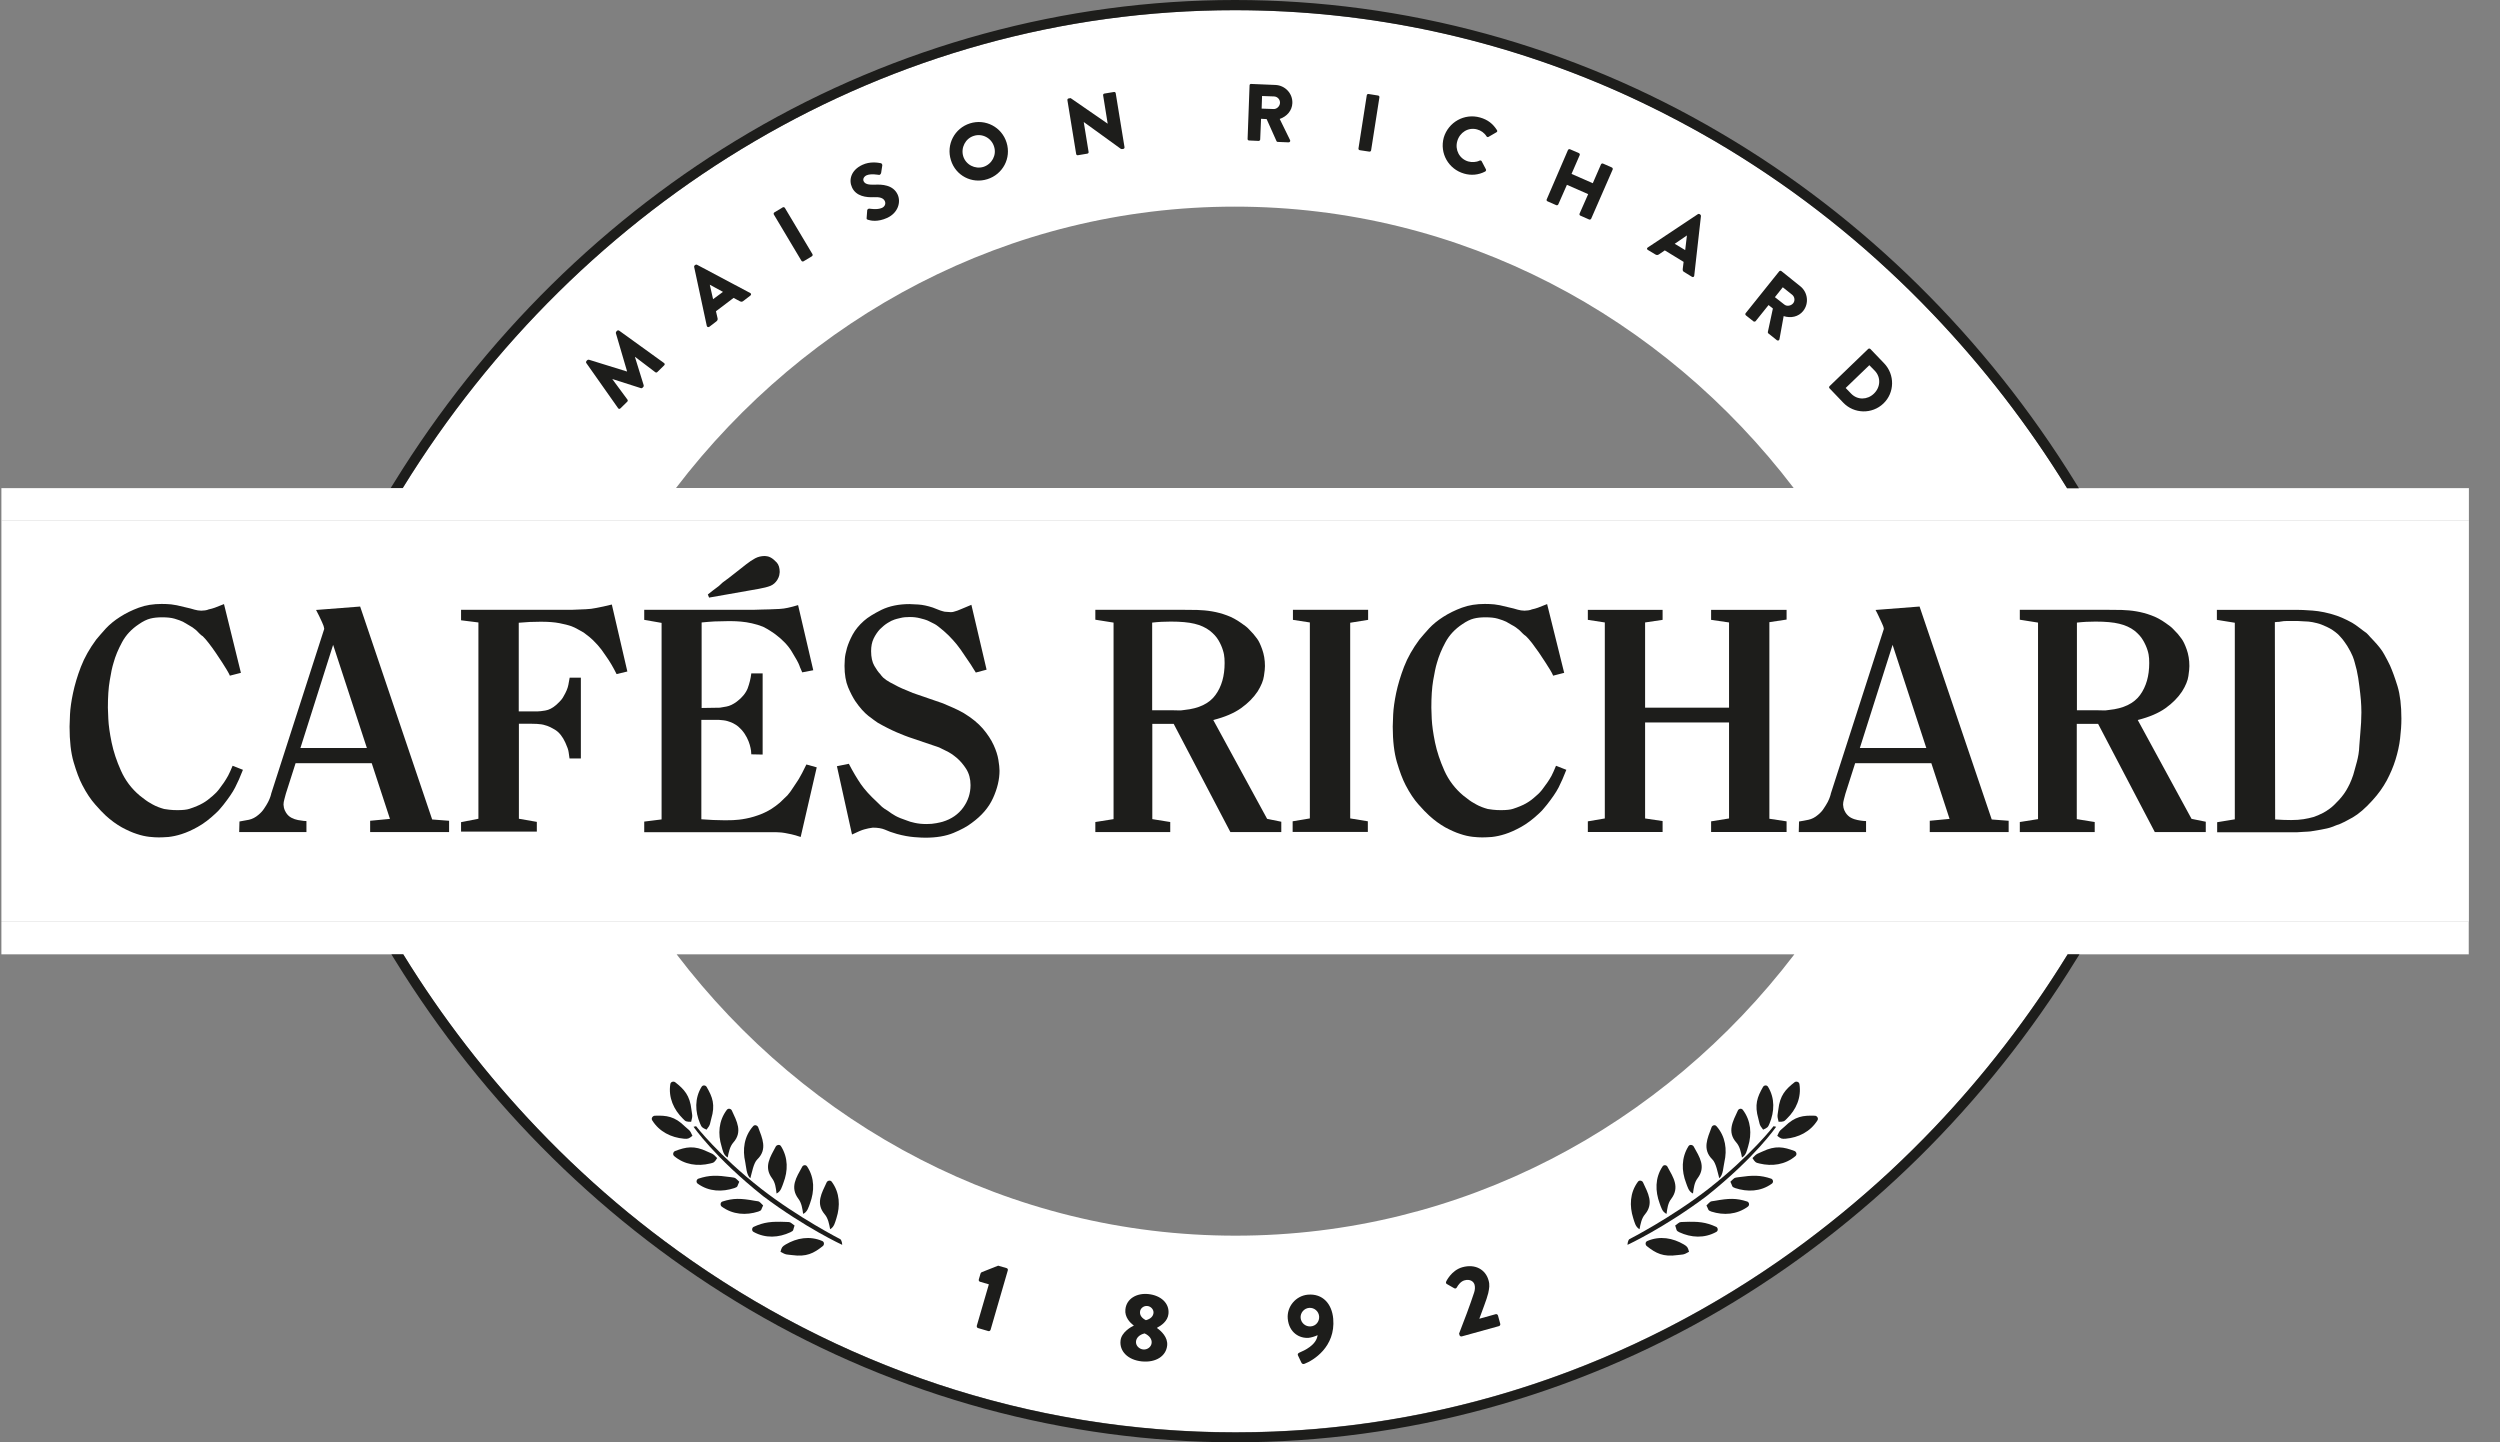 <svg width="52" height="30" viewBox="0 0 52 30" fill="none" xmlns="http://www.w3.org/2000/svg">
<rect x="0" y="0" width="52" height="30" fill="#808080" stroke="none"/>
<g clip-path="url(#clip0_5448_8346)">
<path d="M8.386 19.85C12.075 25.834 18.45 29.791 25.696 29.791C32.942 29.791 39.32 25.837 43.006 19.85H51.35V19.178H0.029V19.85H8.386ZM37.323 19.85C34.602 23.416 30.405 25.702 25.699 25.702C20.989 25.702 16.793 23.416 14.074 19.85H37.323Z" fill="white"/>
<path d="M42.997 10.153C39.308 4.169 32.933 0.212 25.687 0.212C18.441 0.212 12.066 4.166 8.377 10.153H0.029V10.825H51.353V10.153H42.997ZM14.059 10.153C16.781 6.587 20.977 4.298 25.684 4.298C30.393 4.298 34.59 6.584 37.308 10.15H14.059V10.153Z" fill="white"/>
<path d="M51.353 10.822H0.029V19.175H51.353V10.822Z" fill="white"/>
<path d="M8.375 10.153C12.063 4.169 18.438 0.212 25.685 0.212C28.529 0.212 31.236 0.824 33.701 1.925C33.853 1.994 34.002 2.062 34.152 2.134C34.408 2.256 34.665 2.385 34.916 2.519C35.169 2.653 35.423 2.793 35.674 2.94C35.859 3.047 36.041 3.161 36.223 3.274C36.587 3.504 36.942 3.743 37.291 3.993C37.987 4.495 38.655 5.041 39.285 5.629C39.601 5.921 39.909 6.226 40.207 6.539C41.252 7.634 42.189 8.846 42.995 10.156H43.242L43.174 10.046C41.311 7.025 38.757 4.504 35.781 2.761C32.71 0.952 29.218 0 25.688 0C22.151 0 18.662 0.952 15.588 2.755C12.613 4.501 10.058 7.019 8.196 10.04L8.127 10.15H8.375V10.153Z" fill="#1D1D1B"/>
<path d="M12.195 7.551C12.186 7.539 12.189 7.521 12.198 7.509L12.216 7.491C12.222 7.485 12.237 7.479 12.249 7.482L13.04 7.727L13.043 7.724L12.81 6.93C12.807 6.918 12.813 6.903 12.819 6.897L12.836 6.879C12.845 6.871 12.866 6.868 12.878 6.877L13.812 7.551C13.83 7.563 13.83 7.587 13.815 7.599L13.672 7.739C13.663 7.751 13.642 7.751 13.63 7.742L13.21 7.423L13.207 7.426L13.389 8.014C13.392 8.026 13.386 8.04 13.383 8.046L13.362 8.067C13.356 8.073 13.338 8.079 13.329 8.073L12.741 7.885L12.738 7.888L13.051 8.312C13.06 8.324 13.06 8.342 13.048 8.354L12.905 8.494C12.89 8.509 12.869 8.509 12.857 8.491L12.195 7.551Z" fill="#1D1D1B"/>
<path d="M14.701 6.778L14.438 5.551C14.435 5.539 14.441 5.527 14.45 5.519L14.465 5.51C14.474 5.501 14.489 5.501 14.498 5.507L15.605 6.095C15.626 6.106 15.629 6.13 15.608 6.148L15.459 6.262C15.435 6.28 15.417 6.28 15.387 6.265L15.259 6.196L14.892 6.474L14.925 6.617C14.931 6.638 14.928 6.665 14.901 6.685L14.752 6.799C14.731 6.811 14.707 6.802 14.701 6.778ZM15.038 6.071L14.767 5.924H14.764L14.832 6.223L15.038 6.071Z" fill="#1D1D1B"/>
<path d="M16.096 4.462C16.087 4.447 16.093 4.426 16.108 4.417L16.281 4.313C16.296 4.304 16.317 4.31 16.326 4.325L16.899 5.286C16.908 5.301 16.902 5.322 16.887 5.331L16.714 5.435C16.699 5.444 16.678 5.438 16.669 5.423L16.096 4.462Z" fill="#1D1D1B"/>
<path d="M18.026 4.534L18.038 4.372C18.041 4.349 18.071 4.337 18.086 4.34C18.095 4.34 18.241 4.369 18.343 4.325C18.405 4.298 18.429 4.238 18.405 4.184C18.375 4.119 18.301 4.095 18.176 4.101C18.02 4.11 17.805 4.083 17.722 3.898C17.65 3.746 17.698 3.54 17.937 3.429C18.095 3.355 18.256 3.382 18.319 3.394C18.343 3.397 18.352 3.423 18.352 3.438L18.328 3.594C18.325 3.614 18.304 3.641 18.286 3.638C18.268 3.638 18.119 3.605 18.023 3.647C17.967 3.674 17.943 3.728 17.964 3.77C17.991 3.826 18.056 3.847 18.199 3.841C18.34 3.835 18.576 3.841 18.671 4.047C18.743 4.205 18.68 4.426 18.456 4.531C18.256 4.623 18.11 4.59 18.056 4.572C18.032 4.563 18.023 4.56 18.026 4.534Z" fill="#1D1D1B"/>
<path d="M20.176 2.566C20.498 2.465 20.838 2.644 20.937 2.966C21.038 3.289 20.859 3.626 20.537 3.727C20.214 3.829 19.877 3.653 19.779 3.331C19.677 3.008 19.853 2.668 20.176 2.566ZM20.456 3.471C20.632 3.414 20.734 3.226 20.677 3.05C20.623 2.871 20.432 2.769 20.256 2.826C20.08 2.88 19.982 3.074 20.035 3.25C20.089 3.426 20.28 3.525 20.456 3.471Z" fill="#1D1D1B"/>
<path d="M22.202 2.083C22.199 2.065 22.211 2.05 22.229 2.047L22.27 2.041L23.04 2.573L22.945 1.982C22.942 1.964 22.954 1.949 22.972 1.946L23.172 1.913C23.189 1.91 23.204 1.922 23.207 1.94L23.39 3.062C23.392 3.08 23.381 3.095 23.363 3.098L23.336 3.101C23.33 3.101 23.315 3.098 23.312 3.095L22.545 2.54H22.542L22.643 3.161C22.646 3.178 22.634 3.193 22.616 3.196L22.419 3.229C22.402 3.232 22.387 3.22 22.384 3.202L22.202 2.083Z" fill="#1D1D1B"/>
<path d="M25.991 1.776C25.991 1.758 26.006 1.743 26.024 1.746L26.529 1.767C26.732 1.776 26.89 1.946 26.881 2.146C26.875 2.301 26.767 2.423 26.618 2.474L26.833 2.913C26.845 2.934 26.83 2.961 26.803 2.961L26.579 2.952C26.564 2.952 26.555 2.943 26.552 2.937L26.346 2.477L26.23 2.471L26.212 2.901C26.212 2.919 26.194 2.931 26.179 2.931L25.979 2.922C25.962 2.922 25.947 2.904 25.95 2.889L25.991 1.776ZM26.49 2.268C26.558 2.271 26.621 2.209 26.624 2.14C26.627 2.068 26.57 2.009 26.502 2.006L26.251 1.997L26.242 2.259L26.49 2.268Z" fill="#1D1D1B"/>
<path d="M28.429 1.981C28.432 1.964 28.45 1.952 28.465 1.955L28.665 1.987C28.683 1.99 28.695 2.008 28.692 2.023L28.519 3.127C28.516 3.145 28.498 3.157 28.483 3.154L28.283 3.124C28.265 3.121 28.253 3.104 28.256 3.089L28.429 1.981Z" fill="#1D1D1B"/>
<path d="M30.785 2.444C30.946 2.489 31.054 2.576 31.137 2.707C31.149 2.725 31.143 2.743 31.125 2.752L30.961 2.847C30.946 2.856 30.928 2.85 30.919 2.835C30.875 2.764 30.803 2.713 30.723 2.692C30.54 2.641 30.361 2.755 30.311 2.937C30.26 3.116 30.355 3.304 30.538 3.358C30.615 3.379 30.705 3.376 30.776 3.34C30.791 3.334 30.812 3.34 30.818 3.352L30.907 3.522C30.916 3.537 30.907 3.558 30.893 3.567C30.752 3.641 30.597 3.653 30.454 3.611C30.129 3.519 29.941 3.188 30.03 2.862C30.126 2.54 30.46 2.352 30.785 2.444Z" fill="#1D1D1B"/>
<path d="M32.613 3.122C32.619 3.107 32.64 3.098 32.655 3.104L32.84 3.184C32.858 3.193 32.864 3.211 32.858 3.226L32.688 3.617L33.13 3.811L33.3 3.42C33.306 3.405 33.324 3.396 33.342 3.402L33.526 3.483C33.541 3.489 33.55 3.51 33.544 3.525L33.097 4.548C33.091 4.563 33.07 4.572 33.055 4.566L32.873 4.486C32.855 4.48 32.849 4.459 32.855 4.444L33.034 4.038L32.592 3.844L32.413 4.25C32.407 4.265 32.389 4.274 32.371 4.268L32.187 4.187C32.172 4.181 32.163 4.16 32.172 4.146L32.613 3.122Z" fill="#1D1D1B"/>
<path d="M34.273 5.148L35.318 4.453C35.327 4.447 35.342 4.447 35.35 4.453L35.365 4.462C35.374 4.468 35.38 4.483 35.38 4.492L35.24 5.736C35.237 5.76 35.213 5.772 35.192 5.757L35.031 5.658C35.004 5.644 34.998 5.626 35.001 5.593L35.019 5.447L34.628 5.208L34.506 5.291C34.488 5.303 34.461 5.312 34.434 5.294L34.276 5.199C34.252 5.187 34.252 5.16 34.273 5.148ZM35.052 5.202L35.088 4.897L34.834 5.071L35.052 5.202Z" fill="#1D1D1B"/>
<path d="M37.007 5.644C37.019 5.632 37.037 5.626 37.052 5.638L37.446 5.954C37.604 6.08 37.631 6.312 37.506 6.468C37.41 6.59 37.249 6.623 37.1 6.575L37.013 7.055C37.01 7.079 36.983 7.094 36.959 7.076L36.783 6.936C36.771 6.927 36.771 6.915 36.771 6.906L36.876 6.417L36.786 6.345L36.518 6.679C36.509 6.691 36.485 6.694 36.473 6.685L36.315 6.56C36.3 6.548 36.3 6.527 36.309 6.515L37.007 5.644ZM37.112 6.333C37.165 6.378 37.252 6.363 37.297 6.309C37.342 6.256 37.33 6.172 37.276 6.13L37.082 5.975L36.918 6.181L37.112 6.333Z" fill="#1D1D1B"/>
<path d="M38.858 7.258C38.87 7.247 38.891 7.247 38.903 7.258L39.19 7.557C39.416 7.793 39.41 8.169 39.175 8.393C38.939 8.619 38.563 8.61 38.339 8.375L38.053 8.076C38.041 8.064 38.044 8.043 38.056 8.031L38.858 7.258ZM38.503 8.187C38.635 8.324 38.84 8.321 38.978 8.187C39.115 8.055 39.127 7.849 38.996 7.712L38.882 7.596L38.39 8.07L38.503 8.187Z" fill="#1D1D1B"/>
<path d="M43.008 19.85C42.203 21.16 41.265 22.372 40.221 23.467C39.922 23.78 39.615 24.082 39.299 24.377C38.666 24.962 38 25.508 37.305 26.013C33.998 28.4 30.002 29.794 25.698 29.794C21.395 29.794 17.398 28.4 14.092 26.013C13.396 25.511 12.728 24.965 12.098 24.377C11.782 24.085 11.474 23.78 11.176 23.467C10.131 22.372 9.194 21.16 8.388 19.85H8.141L8.209 19.96C10.069 22.98 12.626 25.499 15.599 27.245C18.67 29.048 22.162 30 25.695 30C29.229 30 32.721 29.048 35.792 27.245C38.767 25.499 41.325 22.98 43.184 19.96L43.253 19.85H43.008Z" fill="#1D1D1B"/>
<path d="M17.518 25.893C17.518 25.893 17.518 25.819 17.482 25.777C17.482 25.777 16.61 25.332 15.829 24.724C14.945 24.031 14.479 23.425 14.479 23.425L14.426 23.437C14.426 23.437 14.853 24.067 15.876 24.882C16.745 25.535 17.518 25.893 17.518 25.893Z" fill="#1D1D1B"/>
<path d="M16.607 24.936C16.673 25.022 16.691 25.142 16.705 25.249C16.798 25.207 16.819 25.106 16.849 25.028C16.941 24.777 16.947 24.503 16.789 24.264C16.762 24.219 16.7 24.234 16.685 24.27C16.565 24.488 16.425 24.694 16.607 24.936Z" fill="#1D1D1B"/>
<path d="M17.154 25.258C17.225 25.341 17.246 25.458 17.267 25.568C17.353 25.52 17.371 25.419 17.398 25.338C17.479 25.085 17.47 24.81 17.3 24.58C17.27 24.539 17.21 24.559 17.195 24.592C17.094 24.813 16.959 25.028 17.154 25.258Z" fill="#1D1D1B"/>
<path d="M16.059 24.509C16.125 24.595 16.14 24.714 16.152 24.825C16.244 24.783 16.265 24.682 16.295 24.604C16.391 24.356 16.397 24.082 16.244 23.84C16.218 23.798 16.158 23.813 16.137 23.846C16.023 24.061 15.88 24.27 16.059 24.509Z" fill="#1D1D1B"/>
<path d="M15.752 24.115C15.674 24.189 15.638 24.398 15.608 24.506C15.525 24.449 15.519 24.255 15.501 24.172C15.441 23.912 15.477 23.637 15.665 23.425C15.701 23.384 15.755 23.411 15.77 23.446C15.856 23.676 15.967 23.906 15.752 24.115Z" fill="#1D1D1B"/>
<path d="M15.252 23.766C15.181 23.849 15.157 23.966 15.136 24.076C15.046 24.025 15.032 23.927 15.008 23.843C14.93 23.59 14.945 23.315 15.118 23.085C15.151 23.043 15.208 23.064 15.223 23.1C15.324 23.321 15.452 23.542 15.252 23.766Z" fill="#1D1D1B"/>
<path d="M14.382 23.082C14.394 23.189 14.415 23.195 14.376 23.333C14.274 23.333 14.262 23.33 14.203 23.267C14.015 23.082 13.898 22.828 13.943 22.548C13.952 22.497 14.012 22.488 14.042 22.509C14.233 22.658 14.349 22.784 14.382 23.082Z" fill="#1D1D1B"/>
<path d="M14.247 23.431C14.325 23.506 14.349 23.494 14.403 23.625C14.322 23.688 14.31 23.691 14.226 23.685C13.961 23.661 13.713 23.541 13.564 23.3C13.54 23.255 13.579 23.21 13.618 23.207C13.865 23.198 14.033 23.219 14.247 23.431Z" fill="#1D1D1B"/>
<path d="M14.708 23.951C14.804 23.998 14.822 23.983 14.917 24.088C14.861 24.177 14.852 24.183 14.771 24.201C14.511 24.264 14.237 24.228 14.022 24.046C13.983 24.01 14.007 23.956 14.04 23.942C14.27 23.855 14.437 23.822 14.708 23.951Z" fill="#1D1D1B"/>
<path d="M15.204 24.485C15.309 24.503 15.273 24.482 15.377 24.58C15.33 24.673 15.357 24.685 15.276 24.712C15.022 24.795 14.748 24.789 14.515 24.622C14.47 24.592 14.488 24.532 14.524 24.517C14.754 24.44 14.909 24.443 15.204 24.485Z" fill="#1D1D1B"/>
<path d="M15.703 24.977C15.808 24.995 15.775 24.974 15.873 25.073C15.826 25.162 15.853 25.174 15.772 25.201C15.518 25.282 15.244 25.267 15.011 25.097C14.972 25.064 14.987 25.004 15.026 24.992C15.256 24.918 15.411 24.924 15.703 24.977Z" fill="#1D1D1B"/>
<path d="M16.345 25.416C16.452 25.422 16.413 25.407 16.527 25.491C16.491 25.586 16.518 25.595 16.44 25.631C16.199 25.744 15.924 25.762 15.676 25.625C15.629 25.601 15.64 25.538 15.673 25.52C15.891 25.419 16.046 25.404 16.345 25.416Z" fill="#1D1D1B"/>
<path d="M16.476 26.106C16.369 26.091 16.357 26.109 16.234 26.037C16.261 25.938 16.27 25.93 16.342 25.885C16.572 25.75 16.84 25.7 17.103 25.813C17.151 25.834 17.145 25.894 17.115 25.918C16.924 26.07 16.775 26.147 16.476 26.106Z" fill="#1D1D1B"/>
<path d="M14.794 23.27C14.764 23.371 14.785 23.386 14.696 23.497C14.6 23.455 14.594 23.446 14.561 23.368C14.457 23.124 14.445 22.846 14.594 22.604C14.624 22.56 14.681 22.575 14.699 22.61C14.821 22.819 14.881 22.98 14.794 23.27Z" fill="#1D1D1B"/>
<path d="M33.852 25.893C33.852 25.893 33.852 25.819 33.887 25.777C33.887 25.777 34.759 25.332 35.541 24.724C36.424 24.031 36.89 23.425 36.89 23.425L36.944 23.437C36.944 23.437 36.517 24.067 35.493 24.882C34.624 25.535 33.852 25.893 33.852 25.893Z" fill="#1D1D1B"/>
<path d="M34.762 24.936C34.693 25.022 34.678 25.142 34.664 25.249C34.571 25.207 34.55 25.106 34.52 25.028C34.428 24.777 34.422 24.503 34.58 24.264C34.607 24.219 34.67 24.234 34.684 24.27C34.804 24.488 34.944 24.694 34.762 24.936Z" fill="#1D1D1B"/>
<path d="M34.216 25.258C34.144 25.341 34.123 25.458 34.102 25.568C34.016 25.52 33.998 25.419 33.971 25.338C33.891 25.085 33.899 24.81 34.069 24.58C34.099 24.539 34.159 24.559 34.174 24.592C34.276 24.813 34.407 25.028 34.216 25.258Z" fill="#1D1D1B"/>
<path d="M35.309 24.509C35.243 24.595 35.228 24.714 35.214 24.825C35.121 24.783 35.1 24.682 35.07 24.604C34.975 24.356 34.969 24.082 35.121 23.84C35.148 23.798 35.208 23.813 35.228 23.846C35.348 24.061 35.491 24.27 35.309 24.509Z" fill="#1D1D1B"/>
<path d="M35.616 24.115C35.694 24.189 35.73 24.398 35.76 24.506C35.843 24.449 35.846 24.255 35.867 24.172C35.927 23.912 35.891 23.637 35.703 23.425C35.667 23.384 35.613 23.411 35.601 23.446C35.515 23.676 35.404 23.906 35.616 24.115Z" fill="#1D1D1B"/>
<path d="M36.117 23.766C36.189 23.849 36.212 23.966 36.233 24.076C36.323 24.025 36.335 23.927 36.362 23.843C36.439 23.59 36.424 23.315 36.251 23.085C36.218 23.043 36.162 23.064 36.147 23.1C36.045 23.321 35.917 23.542 36.117 23.766Z" fill="#1D1D1B"/>
<path d="M36.989 23.082C36.977 23.189 36.956 23.195 36.995 23.333C37.099 23.333 37.108 23.33 37.168 23.267C37.359 23.082 37.473 22.828 37.428 22.548C37.419 22.497 37.359 22.488 37.329 22.509C37.138 22.658 37.022 22.784 36.989 23.082Z" fill="#1D1D1B"/>
<path d="M37.122 23.431C37.044 23.506 37.02 23.494 36.967 23.625C37.047 23.688 37.059 23.691 37.143 23.685C37.408 23.661 37.656 23.541 37.805 23.3C37.829 23.255 37.791 23.21 37.752 23.207C37.504 23.198 37.337 23.219 37.122 23.431Z" fill="#1D1D1B"/>
<path d="M36.66 23.951C36.565 23.998 36.547 23.983 36.451 24.088C36.508 24.177 36.517 24.183 36.597 24.201C36.857 24.264 37.132 24.228 37.346 24.046C37.385 24.01 37.361 23.956 37.329 23.942C37.099 23.855 36.932 23.822 36.66 23.951Z" fill="#1D1D1B"/>
<path d="M36.165 24.485C36.061 24.503 36.097 24.482 35.992 24.58C36.04 24.673 36.013 24.685 36.091 24.712C36.344 24.795 36.619 24.789 36.852 24.622C36.897 24.592 36.879 24.532 36.843 24.517C36.616 24.44 36.461 24.443 36.165 24.485Z" fill="#1D1D1B"/>
<path d="M35.667 24.977C35.56 24.995 35.596 24.974 35.494 25.073C35.542 25.162 35.518 25.174 35.596 25.201C35.852 25.282 36.124 25.267 36.357 25.097C36.398 25.064 36.38 25.004 36.342 24.992C36.115 24.918 35.96 24.924 35.667 24.977Z" fill="#1D1D1B"/>
<path d="M35.026 25.416C34.918 25.422 34.957 25.407 34.844 25.491C34.88 25.586 34.856 25.595 34.93 25.631C35.175 25.744 35.447 25.762 35.697 25.625C35.745 25.601 35.733 25.538 35.7 25.52C35.479 25.419 35.324 25.404 35.026 25.416Z" fill="#1D1D1B"/>
<path d="M34.89 26.106C34.998 26.091 35.01 26.109 35.132 26.037C35.105 25.938 35.096 25.93 35.025 25.885C34.795 25.75 34.526 25.7 34.264 25.813C34.216 25.834 34.222 25.894 34.252 25.918C34.443 26.07 34.595 26.147 34.89 26.106Z" fill="#1D1D1B"/>
<path d="M36.574 23.27C36.604 23.371 36.583 23.386 36.673 23.497C36.768 23.455 36.774 23.446 36.807 23.368C36.908 23.124 36.923 22.846 36.774 22.604C36.744 22.56 36.688 22.575 36.67 22.61C36.55 22.819 36.49 22.98 36.574 23.27Z" fill="#1D1D1B"/>
<path d="M20.568 26.714L20.383 26.66C20.365 26.654 20.353 26.634 20.359 26.613L20.395 26.49C20.398 26.481 20.407 26.469 20.416 26.463L20.762 26.326L20.938 26.377C20.959 26.383 20.968 26.404 20.962 26.425L20.604 27.66C20.598 27.678 20.577 27.693 20.559 27.687L20.344 27.624C20.323 27.619 20.314 27.598 20.317 27.577L20.568 26.714Z" fill="#1D1D1B"/>
<path d="M23.581 27.574V27.568C23.507 27.517 23.39 27.395 23.408 27.237C23.429 27.013 23.644 26.89 23.889 26.917C24.142 26.944 24.328 27.105 24.304 27.329C24.289 27.481 24.151 27.574 24.068 27.616V27.625C24.151 27.684 24.295 27.813 24.277 27.986C24.256 28.203 24.047 28.347 23.748 28.317C23.459 28.287 23.283 28.105 23.307 27.887C23.322 27.708 23.54 27.592 23.581 27.574ZM23.778 28.069C23.859 28.078 23.945 28.021 23.954 27.935C23.963 27.86 23.913 27.783 23.808 27.735C23.701 27.759 23.635 27.828 23.629 27.902C23.62 27.989 23.695 28.06 23.778 28.069ZM23.993 27.308C23.999 27.24 23.94 27.171 23.865 27.165C23.79 27.156 23.719 27.213 23.713 27.281C23.704 27.353 23.746 27.416 23.835 27.46C23.934 27.434 23.987 27.377 23.993 27.308Z" fill="#1D1D1B"/>
<path d="M27.032 28.132C27.125 28.093 27.382 27.98 27.406 27.771C27.355 27.797 27.274 27.821 27.221 27.827C27.032 27.842 26.812 27.723 26.785 27.427C26.764 27.177 26.952 26.953 27.203 26.929C27.513 26.902 27.704 27.12 27.731 27.43C27.782 28.018 27.313 28.299 27.134 28.367C27.104 28.38 27.08 28.367 27.068 28.341L26.997 28.191C26.988 28.171 26.994 28.147 27.032 28.132ZM27.438 27.38C27.429 27.275 27.337 27.195 27.23 27.204C27.125 27.212 27.044 27.308 27.053 27.413C27.062 27.517 27.155 27.598 27.262 27.589C27.37 27.583 27.447 27.487 27.438 27.38Z" fill="#1D1D1B"/>
<path d="M30.349 27.738C30.421 27.559 30.597 27.09 30.662 26.884C30.677 26.839 30.686 26.777 30.671 26.723C30.65 26.648 30.57 26.601 30.462 26.631C30.385 26.651 30.328 26.729 30.301 26.78C30.289 26.801 30.268 26.807 30.247 26.795L30.095 26.708C30.077 26.699 30.071 26.678 30.08 26.657C30.08 26.657 30.185 26.425 30.415 26.359C30.692 26.281 30.901 26.413 30.961 26.628C30.991 26.729 30.976 26.795 30.955 26.899C30.925 27.027 30.823 27.278 30.77 27.43L31.11 27.335C31.128 27.329 31.152 27.341 31.158 27.362L31.205 27.535C31.211 27.553 31.2 27.577 31.179 27.583L30.406 27.797C30.385 27.803 30.364 27.791 30.358 27.771L30.349 27.738Z" fill="#1D1D1B"/>
<path d="M5.011 13.995L4.781 14.054C4.772 14.033 4.763 14.012 4.751 13.992C4.739 13.971 4.727 13.95 4.715 13.929C4.694 13.893 4.662 13.845 4.62 13.777C4.578 13.711 4.533 13.645 4.485 13.574C4.438 13.505 4.39 13.439 4.342 13.377C4.294 13.317 4.253 13.266 4.217 13.233C4.202 13.225 4.19 13.216 4.181 13.207C4.169 13.198 4.16 13.189 4.151 13.18L4.08 13.108C4.035 13.069 3.981 13.031 3.918 12.998C3.856 12.962 3.817 12.941 3.805 12.932C3.76 12.911 3.704 12.89 3.632 12.869C3.56 12.848 3.474 12.84 3.372 12.84C3.28 12.84 3.199 12.848 3.128 12.866C3.056 12.884 2.975 12.923 2.889 12.983C2.737 13.084 2.62 13.207 2.54 13.356C2.459 13.505 2.399 13.648 2.361 13.789C2.334 13.875 2.307 13.998 2.283 14.153C2.256 14.308 2.244 14.496 2.244 14.72C2.244 14.738 2.247 14.815 2.253 14.953C2.259 15.09 2.283 15.254 2.322 15.445C2.361 15.633 2.426 15.83 2.516 16.03C2.605 16.23 2.734 16.403 2.904 16.546C2.925 16.564 2.945 16.579 2.966 16.594C2.987 16.609 3.008 16.627 3.029 16.642C3.05 16.66 3.098 16.689 3.172 16.731C3.247 16.773 3.327 16.803 3.414 16.827C3.435 16.83 3.471 16.836 3.521 16.842C3.572 16.848 3.626 16.851 3.689 16.851C3.802 16.851 3.886 16.842 3.939 16.824C3.993 16.806 4.047 16.788 4.1 16.764C4.136 16.752 4.178 16.728 4.232 16.698C4.283 16.669 4.348 16.621 4.423 16.555C4.479 16.508 4.527 16.457 4.566 16.403C4.605 16.349 4.635 16.305 4.659 16.275C4.688 16.23 4.718 16.185 4.745 16.134C4.772 16.084 4.802 16.015 4.838 15.928L5.053 16.012C4.999 16.152 4.945 16.275 4.891 16.379C4.838 16.484 4.754 16.603 4.647 16.74C4.629 16.761 4.611 16.785 4.587 16.812C4.566 16.839 4.533 16.875 4.488 16.916C4.357 17.039 4.232 17.134 4.112 17.2C3.993 17.266 3.883 17.316 3.778 17.349C3.677 17.382 3.584 17.4 3.504 17.409C3.423 17.415 3.357 17.418 3.304 17.418C3.253 17.418 3.187 17.415 3.107 17.406C3.029 17.397 2.94 17.379 2.844 17.346C2.748 17.316 2.644 17.268 2.534 17.209C2.423 17.146 2.31 17.066 2.196 16.961C2.14 16.91 2.068 16.833 1.978 16.731C1.889 16.63 1.799 16.498 1.713 16.331C1.647 16.206 1.588 16.045 1.531 15.851C1.474 15.657 1.447 15.412 1.447 15.114C1.447 15.072 1.45 14.985 1.456 14.86C1.462 14.735 1.483 14.585 1.519 14.415C1.555 14.245 1.608 14.063 1.683 13.869C1.758 13.675 1.865 13.487 2.002 13.302C2.056 13.236 2.122 13.162 2.202 13.072C2.283 12.986 2.381 12.905 2.498 12.831C2.614 12.756 2.743 12.693 2.886 12.64C3.029 12.586 3.19 12.562 3.363 12.562C3.432 12.562 3.498 12.565 3.56 12.571C3.62 12.577 3.715 12.595 3.841 12.628C3.933 12.649 4.002 12.666 4.047 12.681C4.092 12.693 4.139 12.702 4.187 12.702C4.208 12.702 4.235 12.699 4.265 12.696C4.294 12.693 4.321 12.684 4.342 12.675C4.387 12.666 4.426 12.655 4.468 12.64C4.506 12.625 4.569 12.601 4.659 12.565L5.011 13.995Z" fill="#1D1D1B"/>
<path d="M8.989 17.045L9.341 17.072V17.307H7.699V17.072L8.111 17.033L7.732 15.875H6.148L5.945 16.511C5.936 16.546 5.927 16.585 5.915 16.624C5.903 16.666 5.897 16.704 5.897 16.737C5.897 16.749 5.9 16.773 5.906 16.803C5.912 16.833 5.927 16.866 5.948 16.901C5.977 16.949 6.016 16.985 6.061 17.009C6.106 17.033 6.153 17.048 6.198 17.057C6.246 17.066 6.285 17.072 6.318 17.075C6.35 17.078 6.368 17.078 6.374 17.078V17.307H4.975L4.981 17.087C5.04 17.078 5.106 17.066 5.178 17.051C5.246 17.036 5.312 17.003 5.375 16.949C5.422 16.91 5.464 16.866 5.494 16.818C5.527 16.77 5.554 16.725 5.577 16.681C5.598 16.636 5.616 16.6 5.625 16.567C5.637 16.534 5.64 16.516 5.64 16.511L6.744 13.081C6.741 13.052 6.732 13.025 6.726 13.007C6.718 12.986 6.706 12.962 6.694 12.932C6.676 12.893 6.658 12.851 6.637 12.81C6.616 12.768 6.595 12.729 6.574 12.687L7.491 12.616L8.989 17.045ZM6.249 15.558H7.631L6.929 13.413L6.249 15.558Z" fill="#1D1D1B"/>
<path d="M13.049 13.967L12.825 14.021C12.759 13.887 12.685 13.759 12.601 13.642C12.583 13.615 12.553 13.573 12.509 13.511C12.464 13.451 12.407 13.386 12.333 13.314C12.312 13.293 12.285 13.269 12.255 13.245C12.225 13.221 12.186 13.191 12.139 13.156C12.091 13.129 12.049 13.105 12.01 13.084C11.974 13.063 11.93 13.042 11.882 13.024C11.825 13.004 11.745 12.983 11.637 12.962C11.53 12.941 11.401 12.932 11.246 12.932C11.097 12.932 10.945 12.938 10.79 12.953V14.797H11.181C11.216 14.797 11.27 14.791 11.342 14.779C11.416 14.767 11.494 14.729 11.575 14.657C11.586 14.645 11.61 14.624 11.64 14.594C11.67 14.564 11.7 14.529 11.724 14.481C11.774 14.397 11.807 14.32 11.822 14.245C11.834 14.17 11.843 14.12 11.849 14.096H12.082V15.776H11.846C11.843 15.74 11.837 15.698 11.828 15.648C11.822 15.597 11.798 15.531 11.76 15.448C11.703 15.322 11.631 15.233 11.545 15.179C11.458 15.128 11.389 15.096 11.345 15.087C11.294 15.069 11.234 15.06 11.166 15.057C11.097 15.054 11.061 15.054 11.052 15.054H10.793V17.03L11.166 17.095V17.298H9.59V17.101L9.951 17.03V12.947L9.59 12.902V12.684H11.894C12.013 12.681 12.109 12.675 12.186 12.672C12.264 12.669 12.33 12.66 12.386 12.648C12.443 12.636 12.497 12.627 12.547 12.616C12.598 12.604 12.658 12.592 12.726 12.574L13.049 13.967Z" fill="#1D1D1B"/>
<path d="M16.916 13.941L16.686 13.985C16.677 13.964 16.668 13.941 16.657 13.917C16.645 13.893 16.636 13.869 16.627 13.842C16.606 13.785 16.555 13.693 16.474 13.562C16.397 13.43 16.28 13.308 16.128 13.194C16.119 13.185 16.086 13.165 16.033 13.129C15.979 13.093 15.925 13.063 15.871 13.036C15.797 13.006 15.719 12.983 15.639 12.965C15.558 12.947 15.484 12.935 15.409 12.929C15.334 12.923 15.275 12.92 15.224 12.92H15.125C15.039 12.92 14.949 12.923 14.86 12.926C14.77 12.932 14.681 12.938 14.594 12.947V14.726L14.973 14.72C15 14.717 15.045 14.708 15.111 14.696C15.176 14.684 15.248 14.651 15.325 14.594C15.439 14.508 15.513 14.415 15.552 14.317C15.588 14.218 15.615 14.114 15.627 14.006H15.863V15.695L15.627 15.69C15.627 15.672 15.624 15.645 15.621 15.612C15.615 15.576 15.609 15.537 15.594 15.489C15.582 15.445 15.561 15.394 15.534 15.34C15.507 15.287 15.472 15.233 15.424 15.179C15.379 15.131 15.34 15.096 15.299 15.072C15.26 15.048 15.23 15.033 15.206 15.024C15.152 15.003 15.101 14.988 15.048 14.982C14.994 14.976 14.961 14.973 14.949 14.973H14.588V17.041C14.749 17.053 14.914 17.062 15.081 17.062C15.111 17.062 15.164 17.062 15.245 17.059C15.322 17.056 15.415 17.047 15.519 17.026C15.624 17.006 15.737 16.973 15.86 16.922C15.982 16.871 16.101 16.797 16.221 16.695C16.256 16.659 16.286 16.63 16.313 16.606C16.34 16.582 16.361 16.561 16.379 16.543C16.427 16.486 16.459 16.442 16.477 16.412C16.504 16.373 16.528 16.337 16.549 16.304C16.57 16.271 16.594 16.239 16.615 16.203C16.636 16.167 16.659 16.128 16.683 16.081C16.707 16.036 16.737 15.976 16.773 15.901L16.988 15.961L16.654 17.409C16.576 17.382 16.51 17.364 16.456 17.352C16.403 17.34 16.358 17.331 16.319 17.325C16.28 17.319 16.242 17.313 16.209 17.313C16.173 17.31 16.134 17.31 16.092 17.31H13.4V17.089L13.761 17.044V12.956L13.4 12.893V12.684H15.672C15.806 12.681 15.916 12.675 16 12.675C16.083 12.672 16.155 12.669 16.215 12.666C16.274 12.663 16.334 12.654 16.388 12.642C16.442 12.63 16.513 12.613 16.6 12.586L16.916 13.941ZM14.749 12.43L14.723 12.365C14.788 12.311 14.866 12.254 14.952 12.189C14.964 12.177 14.979 12.165 14.991 12.153C15.003 12.141 15.018 12.129 15.03 12.117C15.078 12.081 15.12 12.051 15.158 12.022C15.194 11.992 15.236 11.962 15.281 11.926C15.325 11.89 15.367 11.857 15.406 11.828C15.445 11.798 15.484 11.768 15.516 11.741C15.582 11.69 15.645 11.646 15.707 11.613C15.77 11.58 15.836 11.565 15.91 11.565C15.919 11.565 15.934 11.568 15.958 11.571C15.982 11.574 16.006 11.583 16.033 11.598C16.072 11.619 16.113 11.655 16.155 11.699C16.197 11.744 16.218 11.813 16.218 11.899C16.218 11.911 16.215 11.935 16.209 11.965C16.203 11.995 16.188 12.027 16.167 12.063C16.131 12.12 16.083 12.162 16.024 12.186C15.964 12.21 15.88 12.23 15.782 12.248L14.749 12.43Z" fill="#1D1D1B"/>
<path d="M20.521 13.929L20.297 13.989C20.294 13.986 20.276 13.956 20.244 13.905C20.214 13.854 20.175 13.794 20.127 13.726C20.082 13.657 20.032 13.583 19.981 13.511C19.927 13.436 19.876 13.371 19.823 13.314C19.76 13.245 19.697 13.18 19.629 13.123C19.56 13.066 19.524 13.037 19.515 13.03C19.506 13.022 19.491 13.01 19.471 12.998C19.45 12.986 19.426 12.971 19.399 12.959C19.372 12.947 19.348 12.935 19.327 12.923C19.306 12.911 19.288 12.905 19.273 12.899C19.253 12.89 19.208 12.878 19.139 12.86C19.071 12.842 18.999 12.834 18.927 12.834C18.853 12.834 18.787 12.839 18.73 12.854C18.674 12.866 18.632 12.878 18.605 12.887C18.566 12.899 18.518 12.923 18.465 12.956C18.411 12.989 18.357 13.034 18.303 13.087C18.253 13.141 18.208 13.207 18.172 13.281C18.136 13.356 18.119 13.442 18.119 13.544C18.119 13.669 18.142 13.774 18.187 13.851C18.232 13.929 18.274 13.986 18.309 14.021C18.319 14.033 18.327 14.045 18.336 14.057C18.345 14.069 18.357 14.081 18.369 14.093C18.408 14.129 18.456 14.162 18.509 14.191C18.563 14.221 18.62 14.251 18.68 14.281C18.739 14.311 18.796 14.335 18.85 14.356C18.903 14.377 18.951 14.397 18.99 14.415L19.614 14.63C19.688 14.66 19.76 14.693 19.829 14.723C19.9 14.753 19.972 14.791 20.047 14.833C20.214 14.935 20.345 15.042 20.443 15.155C20.542 15.272 20.616 15.385 20.667 15.496C20.718 15.606 20.751 15.711 20.766 15.803C20.781 15.896 20.79 15.973 20.79 16.03C20.79 16.212 20.745 16.403 20.655 16.6C20.566 16.797 20.419 16.967 20.214 17.116C20.118 17.191 19.99 17.259 19.832 17.325C19.673 17.391 19.479 17.424 19.247 17.424C19.199 17.424 19.121 17.421 19.014 17.412C18.906 17.403 18.787 17.382 18.656 17.346C18.551 17.316 18.468 17.286 18.405 17.256C18.342 17.23 18.262 17.215 18.154 17.215C18.089 17.224 18.029 17.236 17.978 17.251C17.924 17.265 17.841 17.301 17.722 17.358L17.408 15.937L17.656 15.887C17.739 16.048 17.823 16.188 17.904 16.308C17.987 16.427 18.098 16.549 18.238 16.678C18.286 16.725 18.322 16.761 18.345 16.782C18.369 16.803 18.411 16.833 18.468 16.866C18.518 16.904 18.572 16.94 18.626 16.97C18.68 17 18.76 17.033 18.868 17.069C18.906 17.086 18.96 17.101 19.029 17.116C19.097 17.131 19.178 17.14 19.273 17.14C19.348 17.14 19.417 17.134 19.476 17.122C19.536 17.11 19.581 17.101 19.608 17.092C19.793 17.036 19.933 16.937 20.035 16.797C20.136 16.657 20.187 16.502 20.187 16.331C20.187 16.2 20.157 16.09 20.097 15.994C20.038 15.902 19.972 15.824 19.897 15.761C19.823 15.699 19.751 15.651 19.679 15.618C19.608 15.582 19.557 15.558 19.533 15.546L18.903 15.332C18.892 15.329 18.862 15.317 18.814 15.299C18.769 15.281 18.715 15.26 18.653 15.233C18.59 15.206 18.527 15.176 18.456 15.14C18.387 15.105 18.319 15.069 18.253 15.03C18.214 15.003 18.151 14.959 18.062 14.89C17.975 14.821 17.883 14.72 17.787 14.579C17.739 14.505 17.689 14.409 17.641 14.296C17.593 14.182 17.566 14.03 17.566 13.848C17.566 13.821 17.569 13.777 17.572 13.711C17.575 13.645 17.593 13.568 17.617 13.478C17.644 13.389 17.683 13.296 17.736 13.198C17.79 13.099 17.868 13.004 17.969 12.914C18.053 12.839 18.175 12.765 18.336 12.684C18.497 12.607 18.692 12.565 18.918 12.565C18.954 12.565 19.017 12.568 19.103 12.574C19.193 12.58 19.291 12.601 19.402 12.637C19.438 12.649 19.471 12.663 19.506 12.678C19.542 12.693 19.575 12.705 19.611 12.714C19.638 12.723 19.662 12.726 19.682 12.726C19.709 12.726 19.736 12.729 19.766 12.732C19.787 12.732 19.805 12.732 19.82 12.729C19.832 12.726 19.843 12.723 19.852 12.72C19.888 12.711 19.933 12.696 19.993 12.669C20.052 12.646 20.121 12.616 20.205 12.58L20.521 13.929Z" fill="#1D1D1B"/>
<path d="M24.598 12.684C24.699 12.684 24.801 12.684 24.902 12.687C25.004 12.69 25.108 12.699 25.213 12.717C25.317 12.735 25.419 12.762 25.52 12.8C25.621 12.836 25.72 12.89 25.821 12.962C25.896 13.012 25.947 13.054 25.974 13.084C26.003 13.114 26.033 13.147 26.069 13.185L26.147 13.284C26.183 13.332 26.218 13.406 26.254 13.508C26.29 13.609 26.311 13.723 26.311 13.854C26.311 13.899 26.305 13.967 26.29 14.06C26.278 14.152 26.233 14.263 26.159 14.382C26.075 14.508 25.962 14.624 25.815 14.729C25.669 14.833 25.475 14.916 25.236 14.976L26.356 17.032L26.651 17.092V17.307H25.592L24.413 15.057H23.968V17.038L24.341 17.098V17.307H22.783V17.098L23.162 17.038V12.95L22.783 12.89V12.684H24.598ZM23.968 14.773H24.362C24.41 14.773 24.457 14.773 24.499 14.776C24.544 14.779 24.589 14.776 24.637 14.767C24.938 14.737 25.153 14.633 25.281 14.457C25.41 14.281 25.472 14.06 25.472 13.791C25.472 13.779 25.472 13.747 25.469 13.696C25.466 13.645 25.457 13.588 25.436 13.523C25.416 13.457 25.386 13.388 25.344 13.317C25.302 13.245 25.242 13.18 25.162 13.117C25.075 13.051 24.968 13.003 24.846 12.974C24.723 12.944 24.559 12.929 24.353 12.929C24.225 12.929 24.096 12.935 23.965 12.95V14.773H23.968Z" fill="#1D1D1B"/>
<path d="M28.457 12.684V12.893L28.084 12.953V17.023L28.451 17.083V17.304H26.887V17.083L27.245 17.023V12.947L26.893 12.893V12.684H28.457Z" fill="#1D1D1B"/>
<path d="M32.535 13.995L32.305 14.054C32.296 14.033 32.288 14.012 32.276 13.992C32.264 13.971 32.252 13.95 32.24 13.929C32.219 13.893 32.186 13.845 32.144 13.777C32.102 13.711 32.058 13.645 32.01 13.574C31.962 13.505 31.914 13.439 31.867 13.377C31.819 13.317 31.777 13.266 31.741 13.233C31.729 13.225 31.718 13.216 31.706 13.207C31.694 13.198 31.685 13.189 31.676 13.18L31.604 13.108C31.559 13.069 31.509 13.031 31.443 12.998C31.38 12.962 31.341 12.941 31.329 12.932C31.285 12.911 31.228 12.89 31.156 12.869C31.085 12.848 30.998 12.84 30.9 12.84C30.807 12.84 30.727 12.848 30.655 12.866C30.583 12.884 30.503 12.923 30.416 12.983C30.264 13.084 30.148 13.207 30.067 13.356C29.986 13.505 29.927 13.648 29.888 13.789C29.861 13.875 29.837 13.998 29.81 14.153C29.784 14.308 29.772 14.496 29.772 14.72C29.772 14.738 29.775 14.815 29.78 14.953C29.787 15.09 29.81 15.254 29.849 15.445C29.888 15.633 29.954 15.83 30.043 16.03C30.133 16.23 30.264 16.403 30.434 16.546C30.455 16.564 30.476 16.579 30.497 16.594C30.518 16.609 30.539 16.627 30.559 16.642C30.58 16.66 30.628 16.689 30.703 16.731C30.777 16.773 30.858 16.803 30.945 16.827C30.965 16.83 31.001 16.836 31.052 16.842C31.103 16.848 31.156 16.851 31.219 16.851C31.332 16.851 31.416 16.842 31.47 16.824C31.523 16.806 31.577 16.788 31.631 16.764C31.667 16.752 31.709 16.728 31.762 16.698C31.813 16.669 31.879 16.621 31.95 16.555C32.007 16.508 32.055 16.457 32.093 16.403C32.132 16.349 32.162 16.305 32.186 16.275C32.216 16.23 32.246 16.185 32.273 16.134C32.299 16.084 32.329 16.015 32.365 15.928L32.58 16.012C32.526 16.152 32.472 16.275 32.419 16.379C32.365 16.484 32.282 16.603 32.174 16.74C32.156 16.761 32.138 16.785 32.114 16.812C32.093 16.839 32.061 16.875 32.016 16.916C31.885 17.039 31.759 17.134 31.64 17.2C31.52 17.266 31.41 17.316 31.306 17.349C31.204 17.382 31.112 17.4 31.031 17.409C30.95 17.415 30.885 17.418 30.831 17.418C30.78 17.418 30.715 17.415 30.634 17.406C30.556 17.397 30.467 17.379 30.372 17.346C30.276 17.316 30.172 17.268 30.061 17.209C29.951 17.146 29.837 17.066 29.724 16.961C29.667 16.91 29.593 16.833 29.503 16.731C29.413 16.63 29.324 16.498 29.237 16.331C29.172 16.206 29.112 16.045 29.055 15.851C28.999 15.657 28.969 15.412 28.969 15.114C28.969 15.072 28.972 14.985 28.978 14.86C28.984 14.735 29.005 14.585 29.04 14.415C29.076 14.245 29.13 14.063 29.204 13.869C29.279 13.675 29.387 13.487 29.524 13.302C29.578 13.236 29.643 13.162 29.724 13.072C29.804 12.986 29.903 12.905 30.019 12.831C30.136 12.756 30.264 12.693 30.407 12.64C30.55 12.586 30.712 12.562 30.885 12.562C30.953 12.562 31.019 12.565 31.082 12.571C31.144 12.577 31.237 12.595 31.362 12.628C31.455 12.649 31.523 12.666 31.568 12.681C31.613 12.693 31.661 12.702 31.709 12.702C31.729 12.702 31.756 12.699 31.786 12.696C31.816 12.693 31.843 12.684 31.864 12.675C31.909 12.666 31.947 12.655 31.989 12.64C32.028 12.625 32.09 12.601 32.18 12.565L32.535 13.995Z" fill="#1D1D1B"/>
<path d="M34.582 12.685V12.893L34.218 12.947V14.72H35.964V12.947L35.591 12.893V12.685H37.161V12.887L36.803 12.941V17.03L37.161 17.084V17.305H35.591V17.084L35.964 17.024V15.027H34.218V17.024L34.582 17.078V17.305H33.027V17.084L33.38 17.024V12.947L33.027 12.893V12.685H34.582Z" fill="#1D1D1B"/>
<path d="M41.428 17.045L41.78 17.072V17.307H40.139V17.072L40.551 17.033L40.172 15.875H38.587L38.384 16.511C38.375 16.546 38.366 16.585 38.354 16.624C38.342 16.666 38.336 16.704 38.336 16.737C38.336 16.749 38.339 16.773 38.345 16.803C38.351 16.833 38.366 16.866 38.387 16.901C38.417 16.949 38.456 16.985 38.5 17.009C38.545 17.033 38.593 17.048 38.638 17.057C38.682 17.066 38.724 17.072 38.757 17.075C38.79 17.078 38.808 17.078 38.814 17.078V17.307H37.414L37.42 17.087C37.483 17.078 37.545 17.066 37.617 17.051C37.686 17.036 37.751 17.003 37.814 16.949C37.862 16.91 37.904 16.866 37.933 16.818C37.966 16.77 37.993 16.725 38.017 16.681C38.038 16.636 38.056 16.6 38.065 16.567C38.077 16.534 38.08 16.516 38.08 16.511L39.184 13.081C39.181 13.052 39.172 13.025 39.163 13.007C39.154 12.986 39.145 12.962 39.13 12.932C39.112 12.893 39.094 12.851 39.073 12.81C39.053 12.768 39.035 12.729 39.011 12.687L39.927 12.616L41.428 17.045ZM38.685 15.558H40.067L39.366 13.413L38.685 15.558Z" fill="#1D1D1B"/>
<path d="M43.826 12.684C43.928 12.684 44.029 12.684 44.131 12.687C44.232 12.69 44.337 12.699 44.441 12.717C44.545 12.735 44.647 12.762 44.748 12.8C44.85 12.836 44.949 12.89 45.05 12.962C45.124 13.012 45.175 13.054 45.202 13.084C45.232 13.114 45.262 13.147 45.298 13.185L45.375 13.284C45.411 13.332 45.447 13.406 45.483 13.508C45.519 13.609 45.539 13.723 45.539 13.854C45.539 13.899 45.533 13.967 45.519 14.06C45.507 14.152 45.462 14.263 45.387 14.382C45.304 14.508 45.19 14.624 45.044 14.729C44.898 14.833 44.704 14.916 44.465 14.976L45.584 17.032L45.88 17.092V17.307H44.82L43.641 15.057H43.197V17.038L43.57 17.098V17.307H42.012V17.098L42.391 17.038V12.95L42.012 12.89V12.684H43.826ZM43.2 14.773H43.593C43.641 14.773 43.689 14.773 43.731 14.776C43.776 14.779 43.82 14.776 43.868 14.767C44.169 14.737 44.384 14.633 44.513 14.457C44.641 14.281 44.704 14.06 44.704 13.791C44.704 13.779 44.704 13.747 44.701 13.696C44.698 13.645 44.689 13.588 44.668 13.523C44.647 13.457 44.617 13.388 44.575 13.317C44.534 13.245 44.474 13.18 44.396 13.117C44.31 13.051 44.202 13.003 44.08 12.974C43.958 12.944 43.794 12.929 43.587 12.929C43.459 12.929 43.331 12.935 43.2 12.95V14.773Z" fill="#1D1D1B"/>
<path d="M47.78 12.685C47.806 12.685 47.848 12.685 47.905 12.688C47.962 12.691 48.027 12.694 48.102 12.7C48.177 12.706 48.257 12.717 48.344 12.735C48.43 12.753 48.52 12.777 48.606 12.807C48.642 12.819 48.678 12.834 48.714 12.849C48.75 12.864 48.785 12.882 48.821 12.899C48.899 12.938 48.959 12.971 48.994 12.998C49.03 13.025 49.069 13.052 49.108 13.082C49.135 13.102 49.158 13.123 49.182 13.138C49.206 13.153 49.23 13.171 49.251 13.195C49.272 13.216 49.29 13.237 49.305 13.255C49.32 13.273 49.338 13.29 49.361 13.314C49.469 13.428 49.547 13.526 49.591 13.61C49.636 13.693 49.678 13.768 49.711 13.84C49.761 13.953 49.815 14.099 49.869 14.275C49.922 14.451 49.949 14.675 49.949 14.947C49.949 15.078 49.94 15.215 49.922 15.362C49.905 15.508 49.872 15.654 49.827 15.8C49.782 15.947 49.72 16.09 49.645 16.233C49.567 16.376 49.472 16.511 49.352 16.642C49.2 16.812 49.06 16.931 48.935 17.003C48.809 17.075 48.714 17.122 48.654 17.146C48.624 17.155 48.594 17.164 48.568 17.176C48.541 17.188 48.517 17.197 48.49 17.206C48.442 17.224 48.371 17.239 48.275 17.257C48.18 17.275 48.108 17.284 48.06 17.293C48.012 17.296 47.965 17.302 47.92 17.302C47.875 17.305 47.827 17.308 47.78 17.311H46.117V17.102L46.484 17.042V12.953L46.111 12.893V12.685H47.78ZM47.323 17.045C47.454 17.054 47.565 17.057 47.657 17.057C47.753 17.057 47.839 17.051 47.914 17.039C47.989 17.027 48.057 17.012 48.12 16.994C48.183 16.973 48.248 16.946 48.314 16.911C48.356 16.89 48.406 16.86 48.457 16.821C48.508 16.785 48.574 16.723 48.654 16.636C48.69 16.597 48.723 16.555 48.753 16.514C48.782 16.472 48.812 16.427 48.836 16.379C48.863 16.332 48.887 16.278 48.911 16.218C48.935 16.159 48.959 16.09 48.979 16.006C48.997 15.944 49.012 15.89 49.024 15.842C49.036 15.794 49.048 15.744 49.057 15.687C49.066 15.633 49.072 15.571 49.075 15.496C49.081 15.424 49.087 15.335 49.096 15.23C49.108 15.096 49.117 14.959 49.117 14.819C49.117 14.806 49.117 14.762 49.114 14.687C49.111 14.613 49.105 14.526 49.093 14.425C49.081 14.323 49.069 14.219 49.051 14.102C49.033 13.989 49.009 13.881 48.979 13.783C48.971 13.747 48.956 13.702 48.935 13.649C48.914 13.595 48.875 13.523 48.824 13.437C48.788 13.386 48.759 13.338 48.729 13.302C48.699 13.267 48.669 13.231 48.633 13.195C48.559 13.129 48.484 13.079 48.406 13.043C48.329 13.007 48.26 12.977 48.194 12.962C48.129 12.944 48.069 12.935 48.018 12.929C47.965 12.926 47.926 12.923 47.902 12.923C47.866 12.92 47.833 12.917 47.798 12.917H47.693H47.562C47.523 12.917 47.481 12.92 47.436 12.929C47.416 12.935 47.395 12.935 47.377 12.935C47.359 12.935 47.341 12.938 47.317 12.941L47.323 17.045Z" fill="#1D1D1B"/>
</g>
<defs>
<clipPath id="clip0_5448_8346">
<rect width="51.324" height="30" fill="white" transform="translate(0.029)"/>
</clipPath>
</defs>
</svg>
